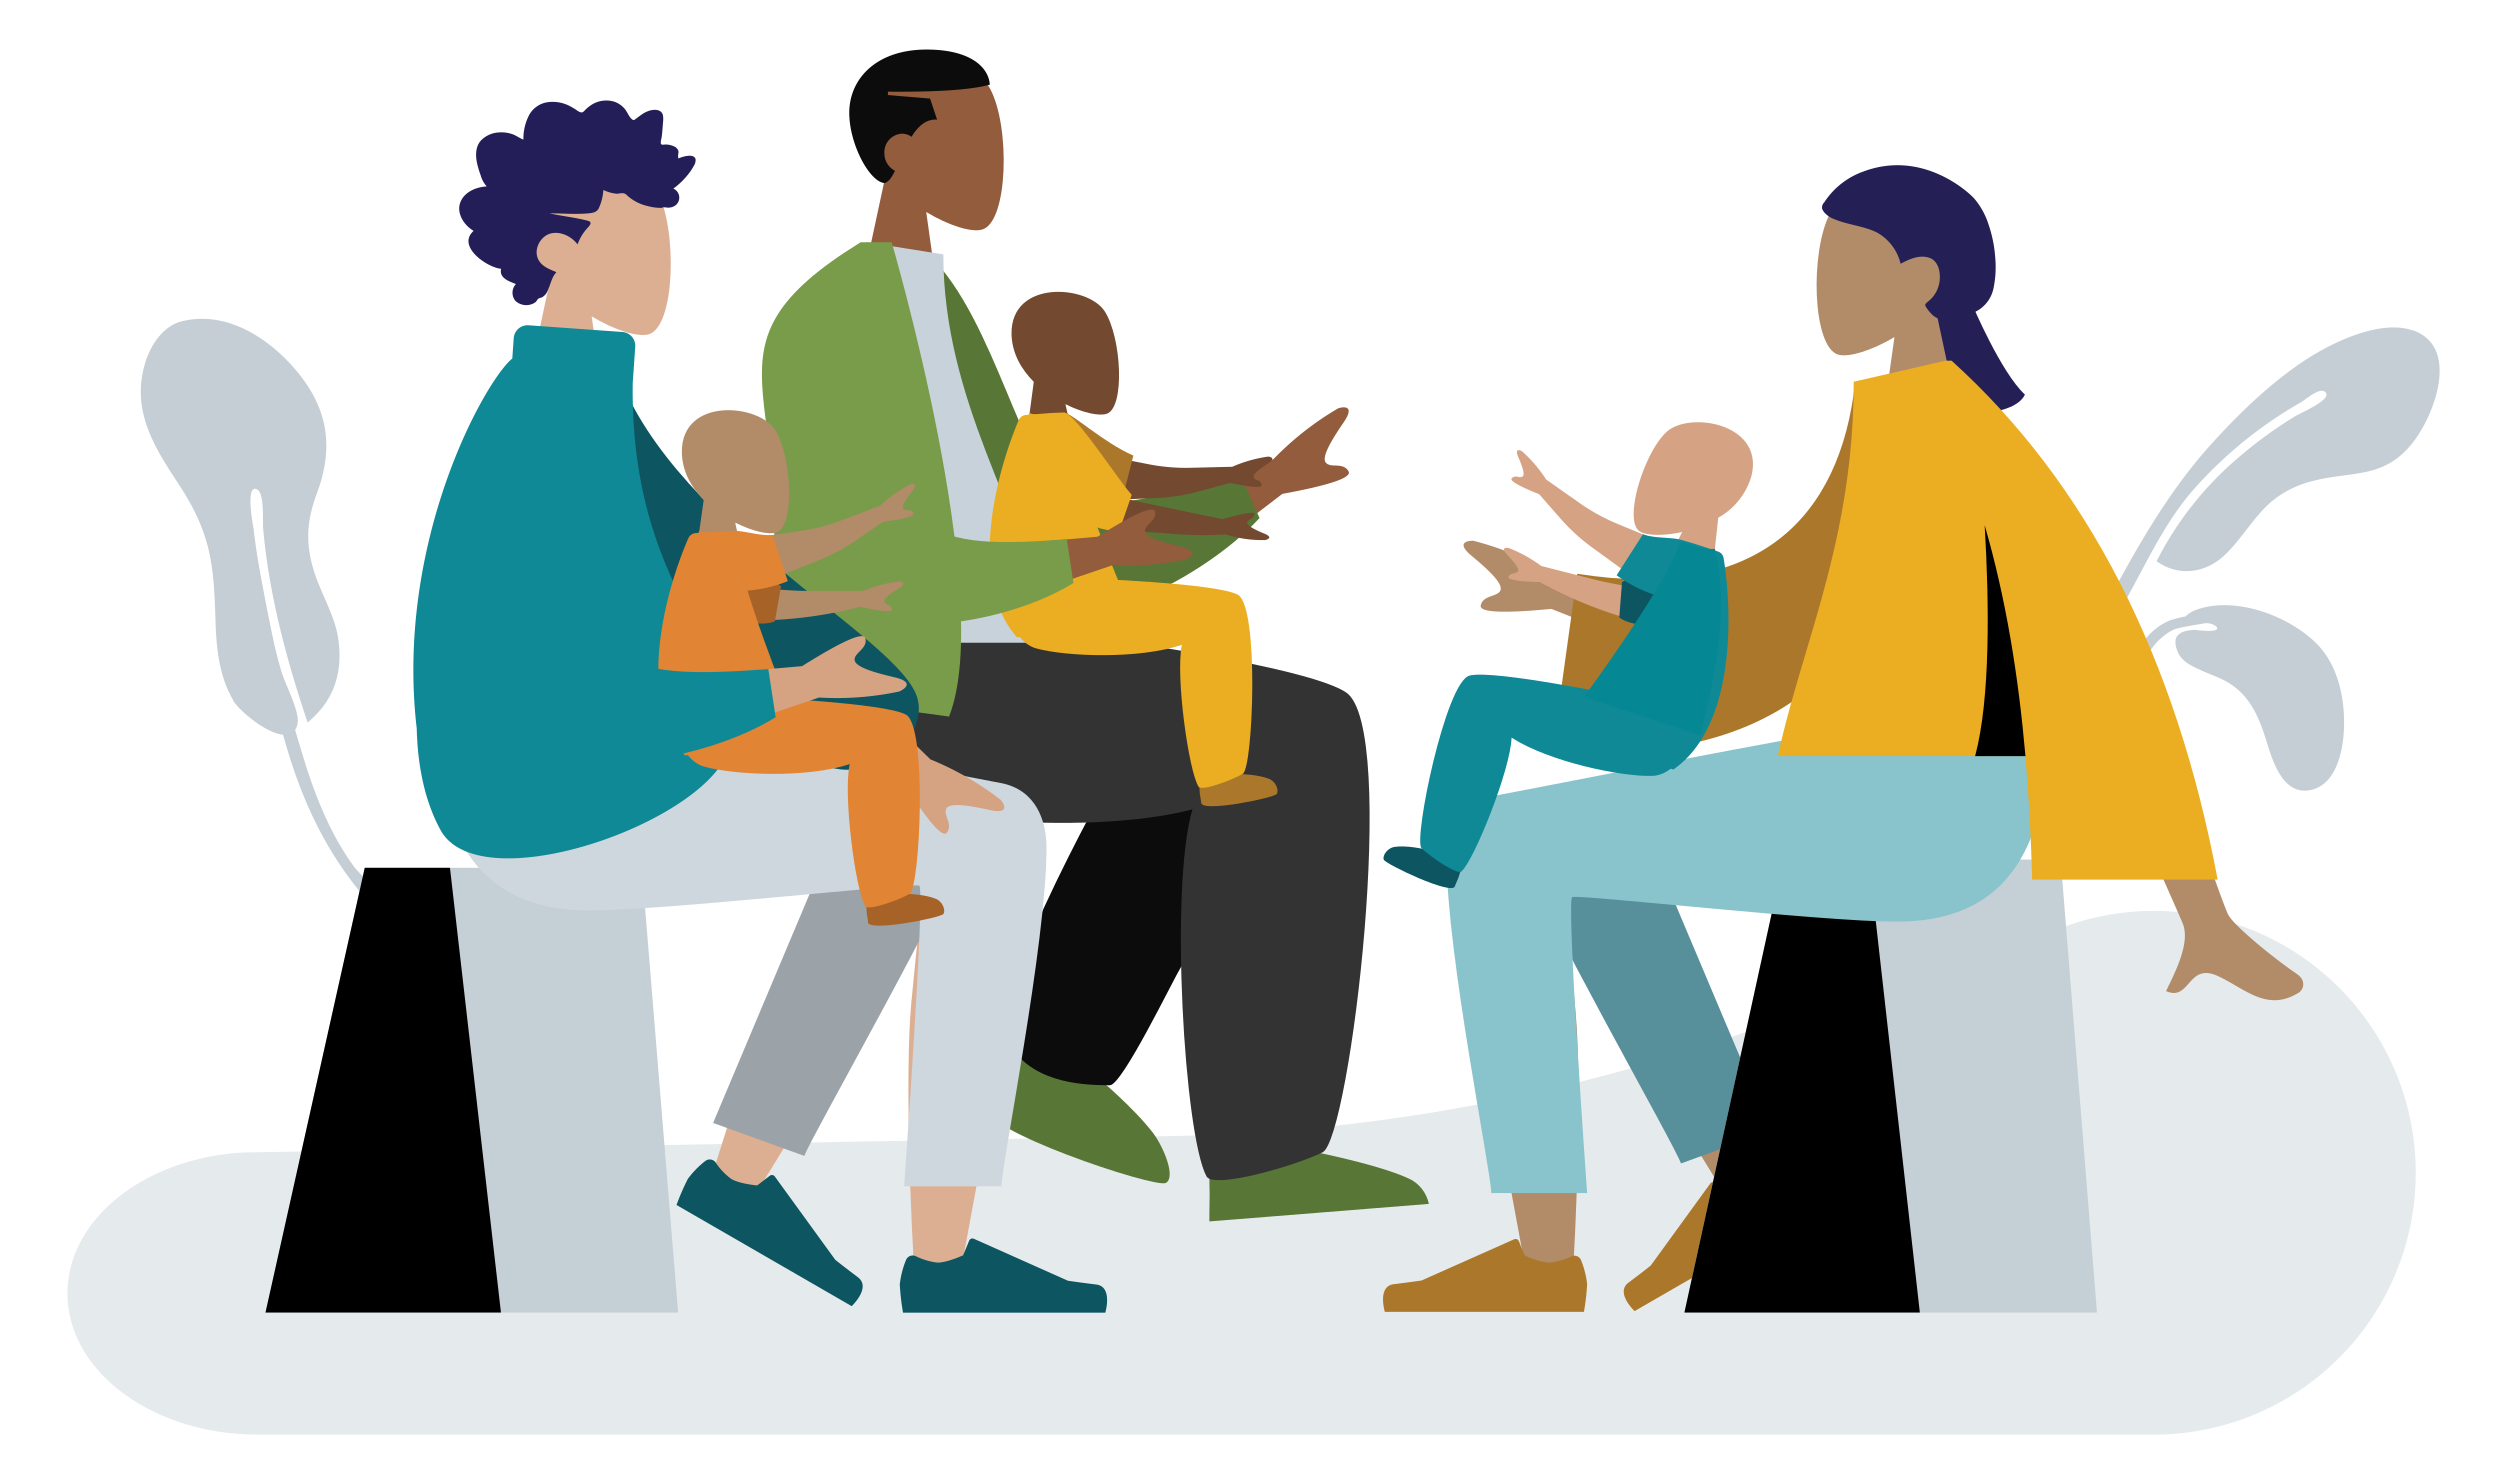 <svg id="seat" xmlns="http://www.w3.org/2000/svg" width="427" height="252" viewBox="0 0 610 360"><defs><style>.cls-1{fill:#e5ebed;}.cls-1,.cls-10,.cls-11,.cls-12,.cls-13,.cls-14,.cls-15,.cls-16,.cls-17,.cls-18,.cls-19,.cls-2,.cls-20,.cls-21,.cls-22,.cls-25,.cls-26,.cls-29,.cls-30,.cls-31,.cls-32,.cls-33,.cls-4,.cls-5,.cls-6,.cls-7,.cls-8,.cls-9{fill-rule:evenodd;}.cls-2{fill:#c4ced4;}.cls-3,.cls-4{fill:#587635;}.cls-5{fill:#0d0c0c;}.cls-6{fill:#333;}.cls-7{fill:#925c3d;}.cls-8{fill:#c8d2da;}.cls-9{fill:#789c4a;}.cls-10,.cls-27{fill:#ab782b;}.cls-11{fill:#b28b68;}.cls-12{fill:#57909b;}.cls-13{fill:#c5cfd6;}.cls-15{fill:#dcaf93;}.cls-16{fill:#9ba2a8;}.cls-17,.cls-23{fill:#0d5561;}.cls-18{fill:#89c4cc;}.cls-19{fill:#242056;}.cls-20,.cls-28{fill:#ebad21;}.cls-21{fill:#d5a383;}.cls-22,.cls-24{fill:#0f8996;}.cls-25{fill:#058794;}.cls-26{fill:#734930;}.cls-29{fill:#231e57;}.cls-30{fill:#ced7de;}.cls-31{fill:#d5a282;}.cls-32,.cls-34{fill:#a76327;}.cls-33,.cls-35{fill:#e18434;}</style></defs><path class="cls-1" d="M589.11,279.66a63.88,63.88,0,0,1-63.55,70.39H62.88c-25.64,0-46.42-15.43-46.42-34.47h0c0-18.06,18.76-33.05,43-34.38l226.34-4a441,441,0,0,0,131-22.32l88.66-29.38a63.89,63.89,0,0,1,83.65,54.14h0Z"/><g id="Top_Leaves" data-name="Top Leaves"><path id="Leaf_6" data-name="Leaf 6" class="cls-2" d="M56.86,170.89c1.43,2.44,8,8,12.21,8.39,4.23,15.38,10.37,29,21.13,41.07,1.3,1.46,5.4,6.53,5.09,1.93-.17-2.52-7.36-8.71-8.89-10.79-5.23-7.14-8.7-15.35-11.45-23.71-1-3.21-2-6.44-2.94-9.7a4.08,4.08,0,0,0,.6-1.55c.57-3-3.19-9.9-4-12.85-.58-2-1.1-4-1.58-6q-1.58-7.3-2.93-14.59h0c-.9-4.72-1.73-9.46-2.24-14.21,0,.07-2-10.15.54-9.6,2.31.5,1.61,8,1.8,9.54,1.37,16,5.72,32.25,10.86,47.46,6.37-5.25,8.72-12.13,7.45-20.55-.85-5.63-4.24-11-5.92-16.42-2.1-6.76-1.75-12.33.72-18.91,4.37-11.69,2.64-21.49-6-31.1-7-7.76-17.2-13.77-27.77-10.67-6.41,2.45-9.18,10.68-9.19,16.93,0,8.59,4.84,15.86,9.37,22.77,7.71,11.76,8.46,19.43,8.85,32.74.19,6.84.83,13.84,4.37,19.85"/><path id="Leaf_7" data-name="Leaf 7" class="cls-2" d="M588.72,80.58c11.55,4,5.4,20.65-.11,27.55-7,8.81-14.7,6.73-24.36,9.25a24.91,24.91,0,0,0-10,5c-4.21,3.57-7.24,9.07-11.36,13-4.76,4.57-11.44,5.35-16.68,1.55a81.73,81.73,0,0,1,19.84-25.18,105.38,105.38,0,0,1,14.07-10.25c1.2-.73,8.6-3.85,7.42-5.63s-4.81,1.52-6.08,2.27a103.28,103.28,0,0,0-26.59,21.71c-7.24,8.46-11.52,18.42-17,28-2.56,4.46-12.35,27.34-15,26.42s8.64-22,9.54-23.75c7.48-14.42,16-29.82,27-42,6.67-7.4,14.25-14.75,22.57-20.33,6.72-4.51,18.64-10.33,26.68-7.58"/><path id="Leaf_Me_Alone_5" data-name="Leaf Me Alone  5" class="cls-2" d="M533.21,150.41a31.24,31.24,0,0,0-3.83,1c-10.91,4.66-12.2,20.28-11.21,30.4a72.37,72.37,0,0,0,1.35,8l2.06-.56c-.21-1.14-.41-2.27-.58-3.42-1.5-10.08-1.33-26.64,9.22-32.13,1-.51,4.7-1.12,7.82-1.62a3.83,3.83,0,0,1,2.75.8c1.11,1.41-2.82,1.05-4.66.88a8.27,8.27,0,0,0-.86-.06c-3.46.2-5.42,1.46-4,5.12.95,2.53,3.39,3.64,5.71,4.69l.35.16c.73.33,1.47.63,2.21.94s1.68.68,2.49,1.06c6.6,3.12,9,8.74,11.07,15.4,1.52,5,4.21,13.56,11.26,11.55,5.63-1.61,7.23-9.08,7.53-14.1.44-7.5-1.24-16.16-6.75-21.59-6.84-6.74-19.72-11.51-29.18-8.17a7.18,7.18,0,0,0-2.68,1.65Z"/></g><path class="cls-3" d="M344.44,287.92c-6.85-3.54-23.87-6.89-23.87-6.89s-2.09-7.94-2.26-9.74-17.21-2.66-20.54-2.36c-2.7.25-2.8,14.18-2.62,22.36,0,1.19-.09,5.86-.06,6.74l53.54-4.28a8.78,8.78,0,0,0-4.19-5.83Z"/><g id="Lower_Body_Sitting" data-name="Lower Body Sitting"><g id="Lower_Body_Sitting_Torqusie_baggy_pant" data-name="Lower Body Sitting Torqusie baggy pant"><g id="Group_10" data-name="Group 10"><path id="Fill_1" data-name="Fill 1" class="cls-4" d="M240.63,269.73S251.35,244,255,245.34c3.14,1.16,18.12,9.36,17.52,11s-4.51,6.74-4.51,6.74,8.72,7.29,13.38,13.43c2.45,3.24,5.63,10.75,3.07,12.13s-46.93-13.38-43.79-18.88"/><path id="Fill_5" data-name="Fill 5" class="cls-5" d="M245.56,253.42c5.09,10.47,17.42,11.39,25.25,11.39,3,0,15.4-25.69,17.46-29.07,11.21-18.4,25.09-41.4,25.09-41.4s-23.36-15.18-39.7-9.58c0,0-33.18,58.2-28.09,68.67Z"/><g id="Group_9" data-name="Group 9"><path id="Fill_7" data-name="Fill 7" class="cls-6" d="M182,151s-.58,34.81,17.59,41.49,64,12,91.37,5c-5.62,18.79-2,79.52,3.43,89.55,1.71,3.18,21.58-2.56,28.32-5.87s18.65-103.76,5.69-112.25S232.93,151,232.93,151H182Z"/></g></g></g></g><g id="Head_Front" data-name="Head Front"><g id="Head_Front_Caesar" data-name="Head Front Caesar"><g id="Head"><path id="SKIN" class="cls-7" d="M226,51.73c5.55,3.35,11,5,13.57,4.3,6.42-1.65,7-25.14,2-34.4s-30.51-13.3-31.79,5.05c-.45,6.37,2.23,12,6.18,16.69l-7.08,33h20.57L226,51.73Z"/></g><path id="Combined_Shape" data-name="Combined Shape" class="cls-5" d="M216.65,22.37c11.87.09,20.13-.42,24.86-1.71-.22-4-4.4-8.57-15.43-8.57-12.27,0-18.86,7.15-18.86,15.43,0,7.56,4.87,16.77,8.57,17.15,1-.21,1.78-1.36,2.59-3a4.75,4.75,0,0,1-2.59-4.33,4.52,4.52,0,0,1,4.29-4.72,4,4,0,0,1,2.33.76c1.56-2.51,3.51-4.39,6.24-4.19l-1.71-5.14-10.29-.86v-.86Z"/></g></g><g id="Upper_Body" data-name="Upper Body"><g id="Upper_Body_Jacket_2" data-name="Upper Body Jacket 2"><path id="SKIN-2" class="cls-7" d="M310.76,112,279.7,125.64l9.92,12.71,23.26-17.84q17.43-3.2,16.17-5.5c-.71-1.29-2-1.37-3.25-1.43-.95,0-1.83-.1-2.32-.72-1.1-1.41,1.62-5.78,4.38-9.82s.17-3.89-1.34-3.41A73.54,73.54,0,0,0,310.76,112Z"/><path id="Coat_Back" data-name="Coat Back" class="cls-4" d="M219.42,63.67l7.41-1.27c16.15,15.66,22.74,53.29,33.5,58.27,10.17,4.71,24.6.15,41.74-6l5.25,11.73c-15.58,16.85-48.76,31.09-62.21,23-21.5-13-26.47-59.4-25.69-85.69Z"/><path id="Shirt" class="cls-8" d="M187.1,156.83h65.59c3,0,2.43-4.33,2-6.51-5-25.2-24.52-52.37-24.52-88.25l-18.92-3C195.6,84.27,190.19,115.26,187.1,156.83Z"/><path id="Coat_Front" data-name="Coat Front" class="cls-9" d="M192.33,131.79c-4.1,14.53-.71,23.44-1.65,37.54l40.89,5.51c11.43-28.89-14-115.73-14-115.73H210C167.59,85.26,196,95.73,187.1,150.66"/></g></g><path class="cls-10" d="M427.71,289.38c-2,1.19-6.19,1.55-6.19,1.55l-3-2.33a.89.89,0,0,0-.31-.15.78.78,0,0,0-.34,0,.94.94,0,0,0-.32.11.92.92,0,0,0-.25.23l-14.52,20s-2.14,1.72-5.43,4.17,1.49,6.95,1.49,6.95l42.08-24.29a55.42,55.42,0,0,0-2.73-6.28A21.78,21.78,0,0,0,434,285a1.68,1.68,0,0,0-.63-.34,1.7,1.7,0,0,0-.71-.05,1.74,1.74,0,0,0-.67.24,1.9,1.9,0,0,0-.52.5,15.77,15.77,0,0,1-3.76,4Z"/><path class="cls-11" d="M393.74,196.72c-5.3-8.61-14.52-5.59-19.39-.4-7.1-4.26-19,1.21-19,7.31,0,15.13,11.5,77,15.89,100.61.86,4.82,1.49,8.05,1.64,9,.86,5.44,10.17,6.89,10.72,0,.86-10.9,2.46-48.61.86-66.07-.67-7.37-1.4-14.38-2.12-20.61,15.38,27.67,40.55,68.13,40.55,68.13l9.91-4.53s-11.68-38.5-19.16-54.36c-8.54-18.08-16.51-33.58-20-39.05Z"/><path class="cls-12" d="M410.16,283.87c-1.88-5.17-34-61.08-40.31-78.38-2.81-7.62,20.09-23.38,28.24-10.26l34.05,80.66-22,8Z"/><g id="Seat-2" data-name="Seat"><g id="Seat_2" data-name="Seat 2"><path id="Seat_Stuff" data-name="Seat Stuff" class="cls-13" d="M435.2,209.75h67.6l8.86,110.5H411l24.17-110.5Z"/><path id="Seat_Stuff_2" data-name="Seat Stuff 2" class="cls-14" d="M435.2,209.75H456l12.44,110.5H411l24.17-110.5Z"/></g></g><path id="LegBack" class="cls-15" d="M192.7,233.24c-7.6,16.11-19.47,55.22-19.47,55.22l10.08,4.6s25.57-41.11,41.2-69.21c-.73,6.33-1.47,13.45-2.16,20.94-1.63,17.74,0,56.06.88,67.13.55,7,10,5.5,10.89,0,.15-.93.76-4.22,1.67-9.11,4.46-24,16.12-86.83,16.14-102.21,0-6.19-12.08-11.75-19.29-7.42-4.95-5.28-14.32-8.33-19.7.4-3.42,5.55-11.55,21.3-20.23,39.69Z"/><path id="LegLower" class="cls-16" d="M174,274,208.55,192c8.29-13.33,31.52,2.71,28.69,10.44-6.42,17.55-39,74.37-41,79.6L174,274Z"/><path id="shoe" class="cls-17" d="M174.63,283.66a1.77,1.77,0,0,0-2.56-.36,22.3,22.3,0,0,0-4.23,4.34,56.79,56.79,0,0,0-2.77,6.38l42.74,24.68s4.85-4.55,1.51-7.06-5.51-4.24-5.51-4.24l-14.75-20.33a.87.87,0,0,0-1.24-.18l-3.07,2.36s-4.22-.37-6.3-1.57a16.09,16.09,0,0,1-3.82-4Z"/><path id="shoe_2" data-name="shoe 2" class="cls-17" d="M223.44,306.5a1.77,1.77,0,0,0-2.4,1,22.18,22.18,0,0,0-1.49,5.88,56.09,56.09,0,0,0,.79,6.91h49.35s1.92-6.36-2.22-6.87-6.89-.92-6.89-.92l-22.94-10.23a.87.87,0,0,0-1.17.47L235,306.29s-3.84,1.79-6.24,1.79a16.26,16.26,0,0,1-5.33-1.58Z"/><path class="cls-10" d="M378.18,308.08c-2.36,0-6.13-1.72-6.13-1.72l-1.46-3.52a.77.77,0,0,0-.19-.28,1.07,1.07,0,0,0-.28-.19,1,1,0,0,0-.34-.06.93.93,0,0,0-.33.07l-22.59,10.06s-2.7.4-6.78.9-2.18,6.76-2.18,6.76h48.58a55.51,55.51,0,0,0,.78-6.8,21.83,21.83,0,0,0-1.47-5.78,1.65,1.65,0,0,0-.38-.6,1.81,1.81,0,0,0-.59-.4,1.85,1.85,0,0,0-.7-.13,1.53,1.53,0,0,0-.69.17,16.86,16.86,0,0,1-5.25,1.52Z"/><path class="cls-18" d="M364,194.29c20.17-3.77,74.5-14.73,84.91-15.84H500.1c-.86,30.15-11.55,46.44-37.37,46.44-17.91,0-77.61-6.73-79.11-6s3.64,72.22,3.64,72.22H363.87c0-5-10.87-58.42-10.87-81.3,0-6.32,2.39-13.94,11-15.56Z"/><path class="cls-11" d="M359.46,131.94c-1.61,0-4.17.53-.35,3.71s7.68,6.69,7,8.39c-.3.74-1.15,1-2.05,1.35-1.16.41-2.43.86-2.76,2.32q-.6,2.58,17.23.86l27.56,10.94,6.11-15.24-33.95-4.65a74.24,74.24,0,0,0-18.78-7.68ZM560.39,237.62c2.58,1.72,1.5,4,.53,4.57-6,3.74-10.52,1.15-15.37-1.67-1.4-.81-2.84-1.65-4.36-2.35-3.93-1.84-5.6.05-7.17,1.83-1.4,1.57-2.72,3.07-5.49,1.83.24-.54.53-1.15.86-1.79,2-4.22,4.92-10.43,3.2-14.71-1.35-3.32-32.38-73.09-32.38-73.09l18.86-.07s22.08,65.9,24.61,71c1.23,2.49,10.37,10.09,16.7,14.44Z"/><path class="cls-11" d="M458.75,107h20.67l-7.11-33.17c4-4.66,6.65-10.34,6.2-16.77-1.29-18.43-26.95-14.38-31.94-5.07s-4.4,32.9,2.05,34.57c2.58.66,8.05-1,13.63-4.31L458.75,107Z"/><path class="cls-19" d="M445.05,49.44a1.7,1.7,0,0,0-.39.66,1.77,1.77,0,0,0-.08.76,3,3,0,0,0,.69,1.13,6.07,6.07,0,0,0,2.4,1.52c3.34,1.4,7.08,1.6,10.34,3.24a11.86,11.86,0,0,1,5.74,7.61C465.9,63.2,468.57,62,471,63c2,.86,2.51,3.45,2.27,5.5a7.43,7.43,0,0,1-2.63,4.92,3.79,3.79,0,0,0-.78.72c-.17.23-.09.39,0,.63a10.15,10.15,0,0,0,1.49,1.9c1.47,1.52,3.66,1.59,5.57,1.19A19,19,0,0,0,479.9,77a17.53,17.53,0,0,0,2.84-1.34,8.25,8.25,0,0,0,3.69-5.38,25.66,25.66,0,0,0,.39-7.62,31,31,0,0,0-1.57-7.75,18.54,18.54,0,0,0-3.45-6.37c-1.49-1.72-12.75-12.06-27.1-6.7a18.94,18.94,0,0,0-9.65,7.64Z"/><path class="cls-19" d="M472.62,76.93l5.17,24.17s13.7.65,16.29-4.82c-5.88-5.44-12.86-22-12.86-22l-8.6,2.59Z"/><path class="cls-10" d="M464.22,126.15c-7.45,44.94-43.81,61.54-85.27,56.18L384.84,140c44.35,7,64.16-13.78,67.81-46.65l14.76-1c.26,10.09-1.26,22.2-3.19,33.83Z"/><path class="cls-20" d="M495.85,214.63c-.28-10.34-.8-20.37-1.65-30.15H433.77c1.9-8.54,4.31-16.73,6.81-25.07,5.75-19.31,11.73-39.39,11.73-66.27L474.71,88h1.47q49.54,44.79,64.93,126.62Z"/><path class="cls-14" d="M481.93,184.49c3.76-14.05,3.45-37.46,2.33-56.34,5.12,17.66,8.21,36.44,9.95,56.34Z"/><path class="cls-21" d="M402.41,146l14.19,4.69,2.66-24.38a17,17,0,0,0,8.07-10.1c3.3-12.92-15.24-16-20.78-10.74s-10.5,21.59-6.45,24.2c1.62,1,5.75,1.17,10.34.13l-8,16.21Z"/><path class="cls-17" d="M355,216.24c-.6,2.39-17-5.42-17.37-6.49s1-2.86,2.58-3.1c3-.47,7.48.57,7.48.57s1.72-2.67,2-3.32,6.69,1.12,7.88,1.65c1,.42-.71,5.57-1.72,8.61-.53,1.21-.87,2.08-.87,2.08Z"/><path class="cls-22" d="M396,169.91s-31.63-6.61-37.45-5.06S344.79,205,346.87,207s8.72,6.59,9.74,5.62c3.22-3,12-25,12.21-32.64,9.23,5.94,26.82,9.58,34.35,9.34s11.57-13.17,11.57-13.17L396,169.92Z"/><path class="cls-21" d="M403.22,144.31l7-10.06-15.49-6.4a48.6,48.6,0,0,1-9.25-5.07L377.26,117a33.37,33.37,0,0,0-5.91-6.91c-.64-.34-1.77-.65-.9,1.4s1.72,4.23,1.08,4.76a1.42,1.42,0,0,1-.54.17,1.33,1.33,0,0,1-.56-.06,1.56,1.56,0,0,0-1.58.34q-.77.91,6.71,3.89l5.19,5.93a47.69,47.69,0,0,0,8,7.26l14.51,10.53Z"/><path class="cls-21" d="M407.54,153.67l1.37-8.31-16.23-3.13c-1.13-.22-2.26-.47-3.38-.76l-13.24-3.37a33.32,33.32,0,0,0-8-4.41c-.72-.11-1.88,0-.34,1.63s3.08,3.35,2.69,4.06a1.46,1.46,0,0,1-1,.5c-.42.09-1.12.25-1.35.88s2.31,1.18,7.65,1.26l.92.49a104.88,104.88,0,0,0,22.66,9l8.2,2.19Z"/><path class="cls-23" d="M408.93,133.67c-4.85,4.59-7.22,5.11-13.16,8.36l-.66,8.62c2.45,2,9.28,2.7,11.26.11s5.59-11.33,7.75-15.89l-5.19-1.19Z"/><path class="cls-24" d="M420.6,136.42a2.15,2.15,0,0,0-.42-1.14,2,2,0,0,0-1-.71l-4.4-1.46c-1.34-.47-2.81-.87-4.41-1.34-2.61-.77-6.34-.31-9.5-1.4l-6.41,10a33.51,33.51,0,0,0,11.24,5.35c-10.75,17.58-16.83,35.6-7,38.85l9.6,3.19c15.17-10.52,14.42-38.08,12.3-51.35Z"/><path class="cls-25" d="M418.45,133.92s-4.36.39-7.39-1.66c-.28-.19-1.19.24-1.32.61-3.84,10.91-23.26,37.18-23.26,37.18l28.42,9.42c4.6-18.36,6.69-32.47,3.54-45.55Z"/><path class="cls-26" d="M263.89,116.31,249,117.48l3.24-24.31c-3.12-3.14-5.35-7.09-5.43-11.74-.12-13.33,18.62-11.89,22.74-5.47s5,23.47.49,25c-1.82.63-5.86-.23-10.07-2.34l3.92,17.66Z"/><path class="cls-10" d="M293.11,195.88c0,2.47,17.83-1.2,18.42-2.16s-.27-3-1.77-3.63c-2.77-1.17-7.4-1.23-7.4-1.23s-1-3-1.17-3.7-6.76-.51-8.05-.28c-1,.18-.65,5.58-.38,8.78.23,1.31.35,2.23.35,2.23Z"/><path class="cls-20" d="M264.44,141.11s32.29,1.13,37.58,4,3.74,42.21,1.23,43.7-10,4.32-10.8,3.14c-2.4-3.72-5.68-27.12-4.07-34.62-10.38,3.56-28.33,2.9-35.59.87s-8.09-15.55-8.09-15.55l19.74-1.56Z"/><path class="cls-26" d="M281.87,121.54a48.59,48.59,0,0,0,10.65-1.64l7.6-2.07q7.88,1.65,7.74.47a1.54,1.54,0,0,0-.4-.74,1.6,1.6,0,0,0-.72-.42,1.41,1.41,0,0,1-.5-.26,1.24,1.24,0,0,1-.35-.44c-.24-.8,1.68-2.15,3.53-3.37s.74-1.6,0-1.66a33.21,33.21,0,0,0-8.74,2.48l-10.09.25a47.51,47.51,0,0,1-10.51-.9L263.66,110l.3,12.27,17.91-.73Z"/><path class="cls-26" d="M265.3,119.48c-.62,3.2-.93,4.8-1.54,8A93.79,93.79,0,0,0,281,129.88c1.21.07,2.42.16,3.64.26a92.83,92.83,0,0,0,14.45.25,28.56,28.56,0,0,0,9.62,1.38c.77-.17,1.89-.72-.26-1.59s-4.27-1.94-4.12-2.72c.09-.34.43-.56.8-.79s1-.62,1-1.27-2.58-.16-7.88,1.26l-1-.21c-8.15-1.65-16-3.3-23.83-5-3.26-.69-4.88-1.09-8.07-2Z"/><path class="cls-27" d="M259.54,100.64c2.1.16,9.61,7.32,17,10.52l-3.09,12.17c-4-2.53-13.24-.32-14.54-3.31s-2.72-12.33-3.73-17.28Z"/><path class="cls-28" d="M248.5,102.71a2.07,2.07,0,0,1,.68-1,2.13,2.13,0,0,1,1.13-.46l4.62-.36c1.41-.14,2.93-.17,4.6-.24,2.72-.13,13.53,16.84,16.62,20.07l-3.09,8.94c-4-.34-12.41-1.19-11.81-11.79,6.24,19.64,7.32,36-3,36.84l-10.09.8c-12.22-13.84-4.91-40.42.32-52.8Z"/><path class="cls-20" d="M251.19,100.8s4.14,1.42,7.57.15c.32-.12,1.1.52,1.13.91,1.13,11.52,13.71,41.65,13.71,41.65l-29.85,2.36c-.08-18.92,1.25-33.13,7.44-45.08Z"/><g id="Head_Front-2" data-name="Head Front-2"><g id="Head_Front_Rad" data-name="Head Front Rad"><g id="Head-2"><path id="SKIN-3" class="cls-15" d="M144.36,77.2c5.67,3.42,11.23,5.07,13.85,4.39,6.55-1.69,7.16-25.66,2.09-35.12s-31.14-13.57-32.45,5.16c-.46,6.5,2.27,12.3,6.31,17l-7.23,33.7h21L144.37,77.2Z"/></g><path id="hair" class="cls-29" d="M118.68,45.39a6.52,6.52,0,0,1-1.37-2.54,26,26,0,0,1-.88-2.89c-.44-2-.45-4.23,1-5.76a6.55,6.55,0,0,1,4.38-1.89,8.15,8.15,0,0,1,3.1.39c1,.32,1.84,1,2.8,1.37a12.51,12.51,0,0,1,1.48-6.15,6.16,6.16,0,0,1,4.57-3,9,9,0,0,1,5.56,1.12,13.74,13.74,0,0,1,1.27.76,3.72,3.72,0,0,0,1.1.61c.45.11.67-.15,1-.48a7.36,7.36,0,0,1,1.14-1A6.69,6.69,0,0,1,150,24.85a5.83,5.83,0,0,1,2.55,1.85c.58.76,1,2,1.8,2.51.34.23.58-.07.89-.29.47-.33.91-.7,1.38-1a6.42,6.42,0,0,1,2.15-1c1.13-.26,2.68-.2,3,1.27a6.05,6.05,0,0,1,0,1.7c-.05.77-.11,1.53-.18,2.3a16.31,16.31,0,0,1-.22,1.71,2.5,2.5,0,0,0-.11,1.18c.16.38.91.16,1.24.18a5,5,0,0,1,1.86.41,2,2,0,0,1,1.12,1,1.81,1.81,0,0,1,0,1,2.59,2.59,0,0,0,.06,1c.85-.42,3.81-1.35,4.18.18a2.44,2.44,0,0,1-.37,1.51,13.35,13.35,0,0,1-1.38,2.1,18.46,18.46,0,0,1-3.67,3.56,2.4,2.4,0,0,1,.63,4,3,3,0,0,1-2.19.63,4.92,4.92,0,0,0-.9-.07,2,2,0,0,1-.41.14,12.27,12.27,0,0,1-3.35-.43A11.11,11.11,0,0,1,153,47.67a1.54,1.54,0,0,0-1.18-.54c-.44,0-.87.13-1.31.14a9.42,9.42,0,0,1-3.29-.92,12.48,12.48,0,0,1-1.08,4.38c-.49,1.07-1.5,1.23-2.5,1.32-3.19.3-6.4,0-9.59,0,3.09.7,6.29,1,9.36,1.81,1.39.37.33,1.31-.27,2a11.37,11.37,0,0,0-2.21,3.78c-1.51-2-4.19-3.27-6.56-2.67-2.62.67-4.46,4.21-2.79,6.76,1,1.48,2.73,2.05,4.19,2.68-1.14,1.19-1.42,2.94-2.1,4.41a3.13,3.13,0,0,1-1.57,1.8,1.78,1.78,0,0,0-.83.33c-.27.28-.34.6-.69.84a3.89,3.89,0,0,1-4.81-.37,3.12,3.12,0,0,1,.11-4.11c-1.49-.62-4.19-1.42-3.6-3.73-3.22-.21-11-5.43-6.71-9.25-2.37-1.34-4.55-4.62-3-7.5,1.17-2.22,3.9-3.22,6.14-3.33"/></g></g><g id="Seat-2-2" data-name="Seat-2"><g id="Seat_2-2" data-name="Seat 2-2"><path id="Seat_Stuff-2" data-name="Seat Stuff-2" class="cls-13" d="M89,211.74h67.6l8.86,108.51H64.79Z"/><path id="Seat_Stuff_2-2" data-name="Seat Stuff 2-2" class="cls-14" d="M89,211.74h20.79l12.44,108.51H64.78L89,211.74Z"/></g></g><path id="Leg_and_Butt" data-name="Leg and Butt" class="cls-30" d="M255.35,206.87c0,23.25-11,77.47-11,82.59l-23.75,0s5.22-72.58,3.7-73.36-62.17,6.06-80.37,6.06c-26.23,0-37.08-16.54-38-47.19h52c10.58,1.13,65.77,12.26,86.27,16.09C252.93,192.72,255.35,200.47,255.35,206.87Z"/><path id="SKIN-4" class="cls-7" d="M289.45,136.5c1.29-.6,3.09-2.07-1.18-3.07s-8.72-2.23-8.85-3.84c-.06-.7.5-1.27,1.1-1.88.76-.78,1.59-1.63,1.28-2.91q-.56-2.28-14,6.16l-26.19,2.3,1.14,14.41,28.81-9.8a66.26,66.26,0,0,0,17.92-1.37Z"/><path id="Coat_Back-2" data-name="Coat Back-2" class="cls-9" d="M204.76,71.71l6.29.63c9.57,16.31,6.48,48.29,14.08,54.74,7.19,6.1,19.9,5.64,35.17,4.49l1.62,10.68c-16.4,10.16-46.49,14.26-55.57,4.66-14.52-15.35-8.13-54.08-1.61-75.21Z"/><g id="Upper_Body-2" data-name="Upper Body-2"><g id="Upper_Body_Turtle_Neck" data-name="Upper Body Turtle Neck"><path id="SKIN-5" class="cls-31" d="M227,185.27l-24-23.44-8,13.81,25,14.73q9.41,14.81,11,12.8c.92-1.13.5-2.37.11-3.51-.3-.89-.59-1.72-.2-2.39.89-1.54,5.91-.66,10.63.38s3.63-1.28,2.63-2.49A73,73,0,0,0,227,185.28Z"/><path id="Clothes_Back" data-name="Clothes Back" class="cls-17" d="M142,87.9l7.34-1.26c11.56,40.85,70.93,68.7,74.58,84,1.34,5.6-2.69,8.43-.61,10.14l-9.54,7c-1.61-1.88-5.06,1.56-12.26-.85S142,136.27,142,87.9Z"/><path id="Clothes_Front" data-name="Clothes Front" class="cls-22" d="M125,87.49l.35-5A3.39,3.39,0,0,1,129,79.37L151.82,81A3.39,3.39,0,0,1,155,84.59l-.61,8.74c-.47,30.25,9.1,47.9,16.41,61.37,5.76,10.62,10.11,18.64,7,28.2-5.75,17.92-60.79,37.18-70.32,19.61-3.82-7-5.57-15.54-5.8-24.78C96.36,132,118.47,92.72,125,87.48Z"/></g></g><path class="cls-11" d="M183.17,145.25l-14.9,1.05L171.7,122c-3.1-3.16-5.3-7.13-5.33-11.78,0-13.34,18.71-11.75,22.78-5.29s4.86,23.51.29,25c-1.83.61-5.86-.28-10.05-2.42l3.79,17.69Z"/><path class="cls-32" d="M211.76,225c0,2.47,17.84-1.06,18.44-2s-.25-3-1.74-3.64c-2.76-1.19-7.39-1.29-7.39-1.29s-1-3-1.14-3.71-6.76-.56-8-.35c-1,.17-.69,5.58-.45,8.77.22,1.31.33,2.23.33,2.23Z"/><path class="cls-33" d="M183.52,170.06s32.28,1.38,37.55,4.32,3.41,42.24.89,43.71-10.07,4.24-10.83,3c-2.37-3.74-5.47-27.16-3.8-34.65-10.41,3.48-28.35,2.68-35.59.59s-8-15.61-8-15.61Z"/><path class="cls-11" d="M182.79,143.46,178.44,132,195,129.59A48.15,48.15,0,0,0,205.25,127l9.43-3.58a33.49,33.49,0,0,1,7.43-5.24c.7-.18,1.88-.19.53,1.58s-2.71,3.67-2.22,4.35a1.5,1.5,0,0,0,.48.3,1.34,1.34,0,0,0,.56.08,1.55,1.55,0,0,1,.82.16,1.59,1.59,0,0,1,.62.56c.35.72-2.14,1.42-7.46,2.12L209,131.75a48.47,48.47,0,0,1-9.5,5.08l-16.66,6.63Z"/><path class="cls-11" d="M176.3,151.47l.72-8.39,16.5,1c1.15.07,2.31.1,3.46.1h13.66a32.77,32.77,0,0,1,8.8-2.32c.72.07,1.82.49-.07,1.66s-3.81,2.49-3.61,3.27c.11.34.45.53.83.73s1,.52,1.09,1.19-2.53.58-7.72-.66l-1,.25a105.35,105.35,0,0,1-24.17,3.11l-8.49.1Z"/><path class="cls-34" d="M179.87,131.74c3.57,5.64,5.74,6.73,10.69,11.34l-1.49,8.51c-2.86,1.3-9.66.33-10.94-2.67s-2.63-12.35-3.6-17.31l5.33.13Z"/><path class="cls-35" d="M167.89,131.53a2.1,2.1,0,0,1,1.82-1.45l4.62-.33c1.41-.13,2.94-.15,4.6-.21,2.72-.1,6.22,1.26,9.55,1l3.75,11.27A33.67,33.67,0,0,1,180,144.21c6.09,19.69,7.54,38.65-2.77,39.38l-10.09.72c-12.11-13.94-4.59-40.46.73-52.79Z"/><path class="cls-33" d="M170.59,129.64s4.13,1.45,7.57.21c.32-.11,1.09.53,1.13.92,1,11.52,13.38,41.76,13.38,41.76l-29.87,2.13c.06-18.92,1.51-33.12,7.79-45Z"/><path id="SKIN-6" class="cls-31" d="M219.58,168.64c1.43-.66,3.41-2.28-1.3-3.38s-9.61-2.46-9.75-4.23c-.06-.77.55-1.4,1.21-2.07.84-.86,1.76-1.8,1.41-3.21q-.61-2.52-15.45,6.79l-28.86,2.53L168.09,181l31.75-10.8a73,73,0,0,0,19.74-1.51Z"/><path id="Coat_Back-3" data-name="Coat Back-3" class="cls-22" d="M126.26,97.24l6.93.7c10.55,18,7.14,53.21,15.52,60.32,7.92,6.72,21.93,6.21,38.76,5L189.26,175C171.19,186.18,138,190.7,128,180.12c-16-16.92-9-59.59-1.77-82.88Z"/></svg>